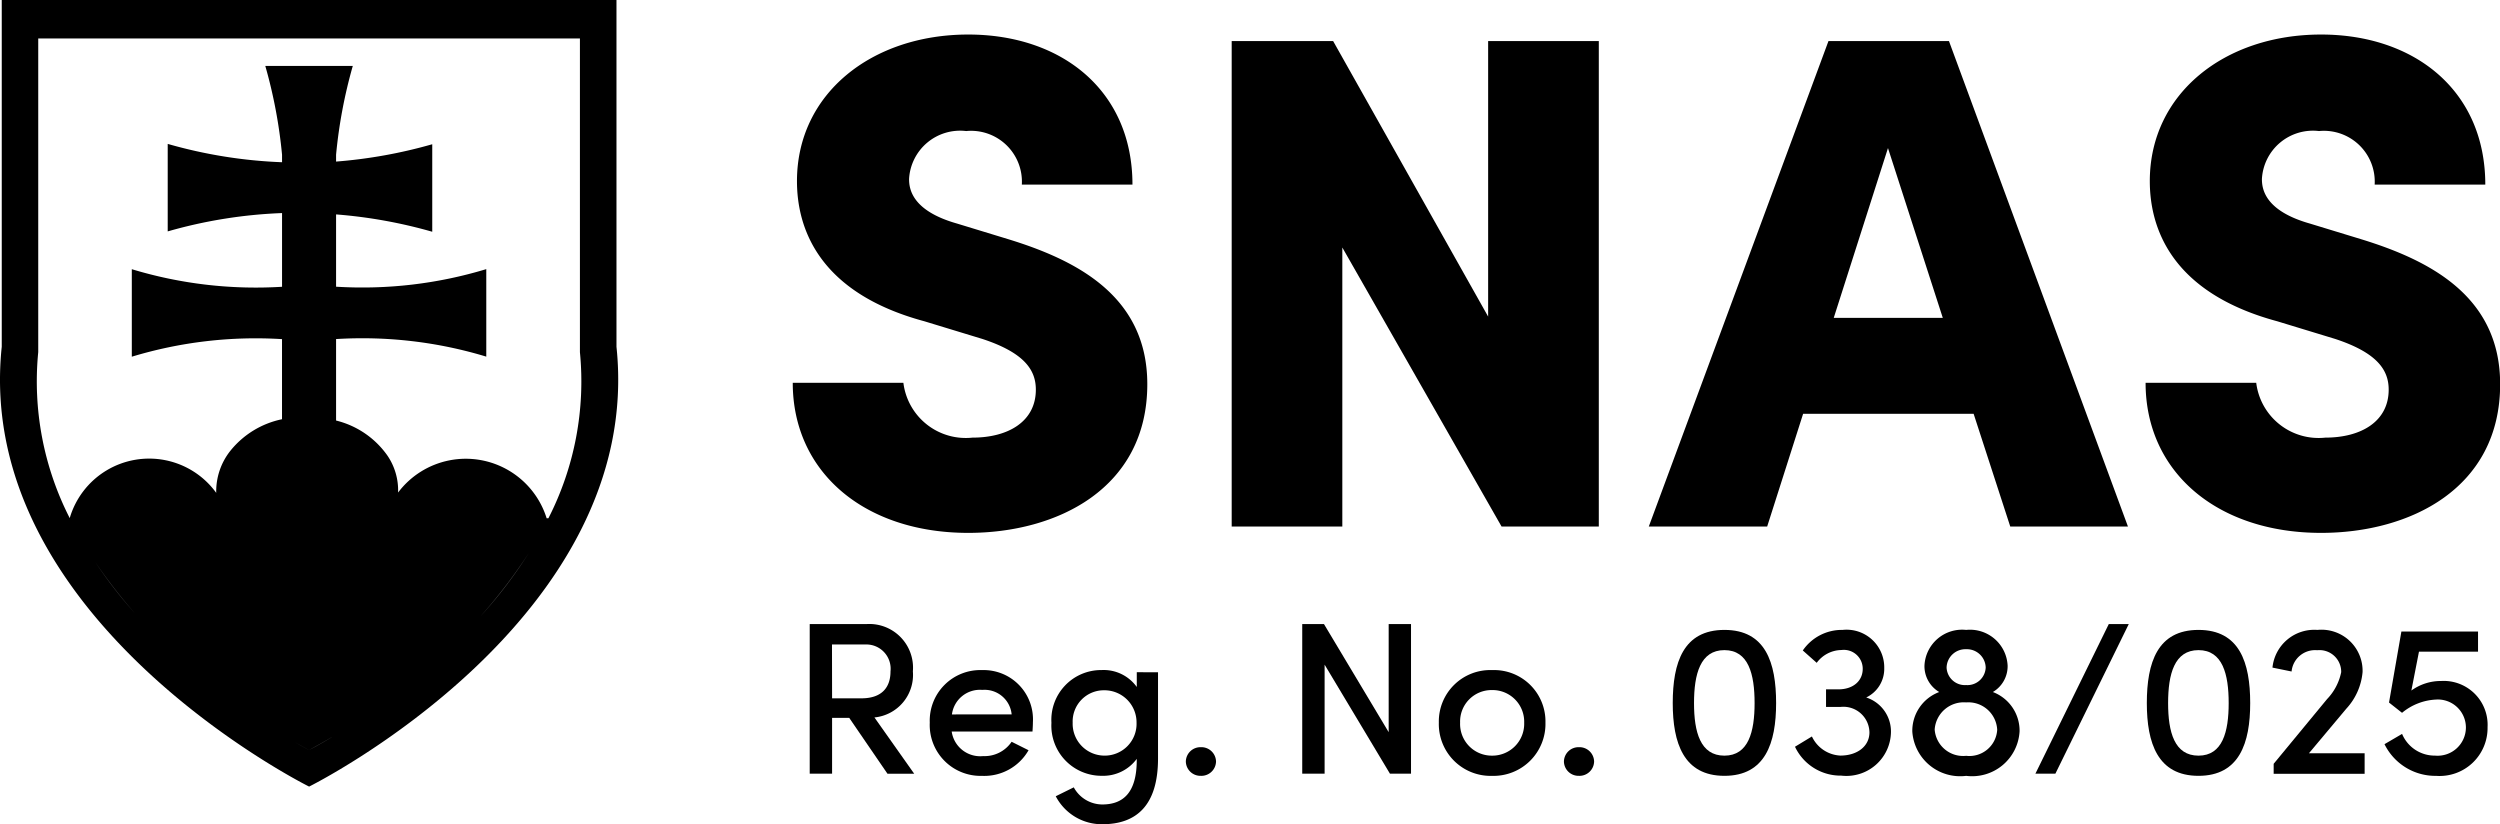 <svg xmlns="http://www.w3.org/2000/svg" width="72.967" height="24.057" viewBox="0 0 72.967 24.057"><g transform="translate(0)"><g transform="translate(23.138 1.014)"><path d="M-2445.375-63.692h3.229a1.834,1.834,0,0,0,2.015,1.6c1.049,0,1.851-.473,1.851-1.4,0-.555-.308-1.069-1.563-1.481l-1.687-.514c-3.126-.843-3.722-2.756-3.722-4.092,0-2.55,2.18-4.278,5-4.278,2.715,0,4.792,1.625,4.792,4.38h-3.229a1.484,1.484,0,0,0-1.625-1.563,1.491,1.491,0,0,0-1.666,1.4c0,.288.082.926,1.4,1.3l1.481.452c2.015.617,4.072,1.666,4.072,4.237,0,3.044-2.632,4.339-5.224,4.339C-2443.277-59.311-2445.375-61.08-2445.375-63.692Z" transform="translate(2445.375 73.851)"/><path d="M-2337.223-72.443v14.169h-2.838l-4.648-8.144v8.144h-3.229V-72.443h2.961l4.524,8.041v-8.041Z" transform="translate(2360.749 72.628)"/><path d="M-2245.869-61.564h-4.977l-1.049,3.29h-3.455l5.244-14.169h3.517l5.224,14.169h-3.435Zm-.9-2.8-1.6-4.956-1.583,4.956Z" transform="translate(2280.335 72.628)"/><path d="M-2145.083-63.692h3.229a1.834,1.834,0,0,0,2.015,1.6c1.049,0,1.851-.473,1.851-1.4,0-.555-.309-1.069-1.563-1.481l-1.686-.514c-3.126-.843-3.723-2.756-3.723-4.092,0-2.55,2.18-4.278,5-4.278,2.715,0,4.792,1.625,4.792,4.38h-3.229a1.484,1.484,0,0,0-1.625-1.563,1.491,1.491,0,0,0-1.666,1.4c0,.288.082.926,1.4,1.3l1.481.452c2.015.617,4.072,1.666,4.072,4.237,0,3.044-2.632,4.339-5.224,4.339C-2142.985-59.311-2145.083-61.08-2145.083-63.692Z" transform="translate(2184.568 73.851)"/></g><g transform="translate(23.632 18.214)"><path d="M-2440.463,59.694h-.5v1.629h-.653V56.956h1.667a1.276,1.276,0,0,1,1.344,1.382,1.247,1.247,0,0,1-1.122,1.344l1.16,1.642h-.78Zm-.5-.57h.856c.6,0,.849-.323.849-.786a.709.709,0,0,0-.7-.786h-1.008Z" transform="translate(2441.617 -56.956)"/><path d="M-2411.96,68.969h-2.358a.841.841,0,0,0,.919.716.952.952,0,0,0,.83-.418l.494.247a1.488,1.488,0,0,1-1.356.748,1.485,1.485,0,0,1-1.527-1.553,1.476,1.476,0,0,1,1.527-1.534,1.439,1.439,0,0,1,1.483,1.527C-2411.948,68.785-2411.954,68.874-2411.96,68.969Zm-.608-.5a.794.794,0,0,0-.856-.716.824.824,0,0,0-.887.716Z" transform="translate(2418.463 -65.831)"/><path d="M-2384.85,67.238v2.516c0,1.375-.634,1.92-1.629,1.92a1.518,1.518,0,0,1-1.356-.817l.526-.26a.953.953,0,0,0,.83.5c.621,0,1.008-.355,1.008-1.293v-.038a1.216,1.216,0,0,1-1.02.494,1.463,1.463,0,0,1-1.47-1.546,1.453,1.453,0,0,1,1.464-1.54,1.188,1.188,0,0,1,1.027.494v-.431Zm-.627,1.47a.937.937,0,0,0-.945-.944.91.91,0,0,0-.919.944.93.93,0,0,0,.919.963A.928.928,0,0,0-2385.477,68.709Z" transform="translate(2395.017 -65.831)"/><path d="M-2358.123,84.705a.426.426,0,0,1,.437-.418.428.428,0,0,1,.444.418.428.428,0,0,1-.444.418A.426.426,0,0,1-2358.123,84.705Z" transform="translate(2369.102 -80.693)"/><path d="M-2329.109,56.956v4.367h-.615l-1.907-3.182v3.182h-.653V56.956h.634l1.889,3.156V56.956Z" transform="translate(2346.66 -56.956)"/><path d="M-2301.961,68.709a1.5,1.5,0,0,1,1.553-1.534,1.5,1.5,0,0,1,1.559,1.534,1.517,1.517,0,0,1-1.559,1.553A1.512,1.512,0,0,1-2301.961,68.709Zm2.491,0a.923.923,0,0,0-.938-.951.918.918,0,0,0-.932.951.925.925,0,0,0,.932.963A.93.93,0,0,0-2299.47,68.709Z" transform="translate(2320.324 -65.831)"/><path d="M-2274.193,84.705a.426.426,0,0,1,.437-.418.428.428,0,0,1,.444.418.428.428,0,0,1-.444.418A.426.426,0,0,1-2274.193,84.705Z" transform="translate(2296.207 -80.693)"/><path d="M-2250.042,60.393c0-1.185.311-2.136,1.509-2.136s1.508.951,1.508,2.136c0,1.166-.317,2.123-1.508,2.123S-2250.042,61.559-2250.042,60.393Zm2.389,0c0-.843-.177-1.546-.881-1.546s-.887.7-.887,1.546.184,1.534.887,1.534S-2247.653,61.23-2247.653,60.393Z" transform="translate(2275.232 -58.086)"/><path d="M-2220.1,61.242a1.3,1.3,0,0,1-1.451,1.268,1.472,1.472,0,0,1-1.35-.843l.494-.3a.967.967,0,0,0,.83.558c.494,0,.849-.273.849-.678a.76.76,0,0,0-.843-.742h-.424v-.513h.361c.437,0,.716-.254.71-.609a.551.551,0,0,0-.621-.539.913.913,0,0,0-.722.374l-.406-.361a1.382,1.382,0,0,1,1.16-.6,1.1,1.1,0,0,1,1.217,1.116.926.926,0,0,1-.526.856A1.043,1.043,0,0,1-2220.1,61.242Z" transform="translate(2251.659 -58.086)"/><path d="M-2193.739,61.217a1.388,1.388,0,0,1-1.559,1.3,1.4,1.4,0,0,1-1.572-1.293,1.209,1.209,0,0,1,.786-1.154.874.874,0,0,1-.431-.773,1.1,1.1,0,0,1,1.217-1.04,1.1,1.1,0,0,1,1.21,1.04.874.874,0,0,1-.431.773A1.207,1.207,0,0,1-2193.739,61.217Zm-.653-.044a.843.843,0,0,0-.906-.8.851.851,0,0,0-.919.792.833.833,0,0,0,.919.767A.813.813,0,0,0-2194.392,61.173Zm-1.477-1.819a.534.534,0,0,0,.57.513.534.534,0,0,0,.571-.513.549.549,0,0,0-.571-.533A.549.549,0,0,0-2195.869,59.354Z" transform="translate(2229.052 -58.086)"/><path d="M-2167.394,56.956h.583l-2.142,4.367h-.583Z" transform="translate(2205.311 -56.956)"/><path d="M-2144.806,60.393c0-1.185.311-2.136,1.508-2.136s1.509.951,1.509,2.136c0,1.166-.317,2.123-1.509,2.123S-2144.806,61.559-2144.806,60.393Zm2.389,0c0-.843-.177-1.546-.881-1.546s-.887.7-.887,1.546.184,1.534.887,1.534S-2142.417,61.23-2142.417,60.393Z" transform="translate(2183.833 -58.086)"/><path d="M-2114.249,61.857v.6h-2.655v-.292l1.559-1.889a1.587,1.587,0,0,0,.412-.786.634.634,0,0,0-.7-.64.689.689,0,0,0-.748.621l-.558-.114a1.227,1.227,0,0,1,1.312-1.1,1.2,1.2,0,0,1,1.318,1.23,1.809,1.809,0,0,1-.476,1.071l-1.09,1.3Z" transform="translate(2159.633 -58.086)"/><path d="M-2089.015,61.432a1.4,1.4,0,0,1-1.5,1.42,1.655,1.655,0,0,1-1.508-.925l.513-.3a1.032,1.032,0,0,0,.963.634.826.826,0,0,0,.9-.818.819.819,0,0,0-.875-.818,1.674,1.674,0,0,0-.989.387l-.38-.3.361-2.073h2.237v.589h-1.724l-.222,1.134a1.465,1.465,0,0,1,.868-.279A1.282,1.282,0,0,1-2089.015,61.432Z" transform="translate(2137.987 -58.421)"/></g><path d="M-2603.35-71.445V-81.566h-17.942v10.12c-.839,7.968,8.971,12.838,8.971,12.838S-2602.512-63.478-2603.35-71.445Zm-15.4,6a14.637,14.637,0,0,0,1.341,1.774A13.526,13.526,0,0,1-2618.749-65.447Zm1.409,1.851.037.04Zm4.329,3.529c.224.132.452.263.689.391h0S-2612.583-59.809-2613.011-60.067Zm.689.391v0Zm.659-.373c-.381.229-.623.354-.654.37C-2612.092-59.8-2611.875-59.923-2611.663-60.049Zm4.353-3.54a14.728,14.728,0,0,0,1.4-1.835A13.626,13.626,0,0,1-2607.31-63.588Zm1.974-2.852h-.051a2.472,2.472,0,0,0-4.336-.751,1.8,1.8,0,0,0-.317-1.087,2.583,2.583,0,0,0-1.493-1.015V-71.67a12.466,12.466,0,0,1,4.384.513v-2.554a12.464,12.464,0,0,1-4.384.513v-2.11a14.239,14.239,0,0,1,2.807.506v-2.554a14.239,14.239,0,0,1-2.807.506v-.2a14.305,14.305,0,0,1,.488-2.592h-2.554a14.311,14.311,0,0,1,.489,2.593v.218a13.967,13.967,0,0,1-3.337-.535v2.554a13.963,13.963,0,0,1,3.337-.535v2.151a12.47,12.47,0,0,1-4.385-.513v2.554a12.467,12.467,0,0,1,4.384-.513v2.338a2.61,2.61,0,0,0-1.511.926,1.9,1.9,0,0,0-.409,1.223,2.416,2.416,0,0,0-4.276.737,8.775,8.775,0,0,1-.919-4.846v-9.153h15.81v9.154A8.776,8.776,0,0,1-2605.336-66.441Z" transform="translate(2621.343 81.566)"/></g></svg>